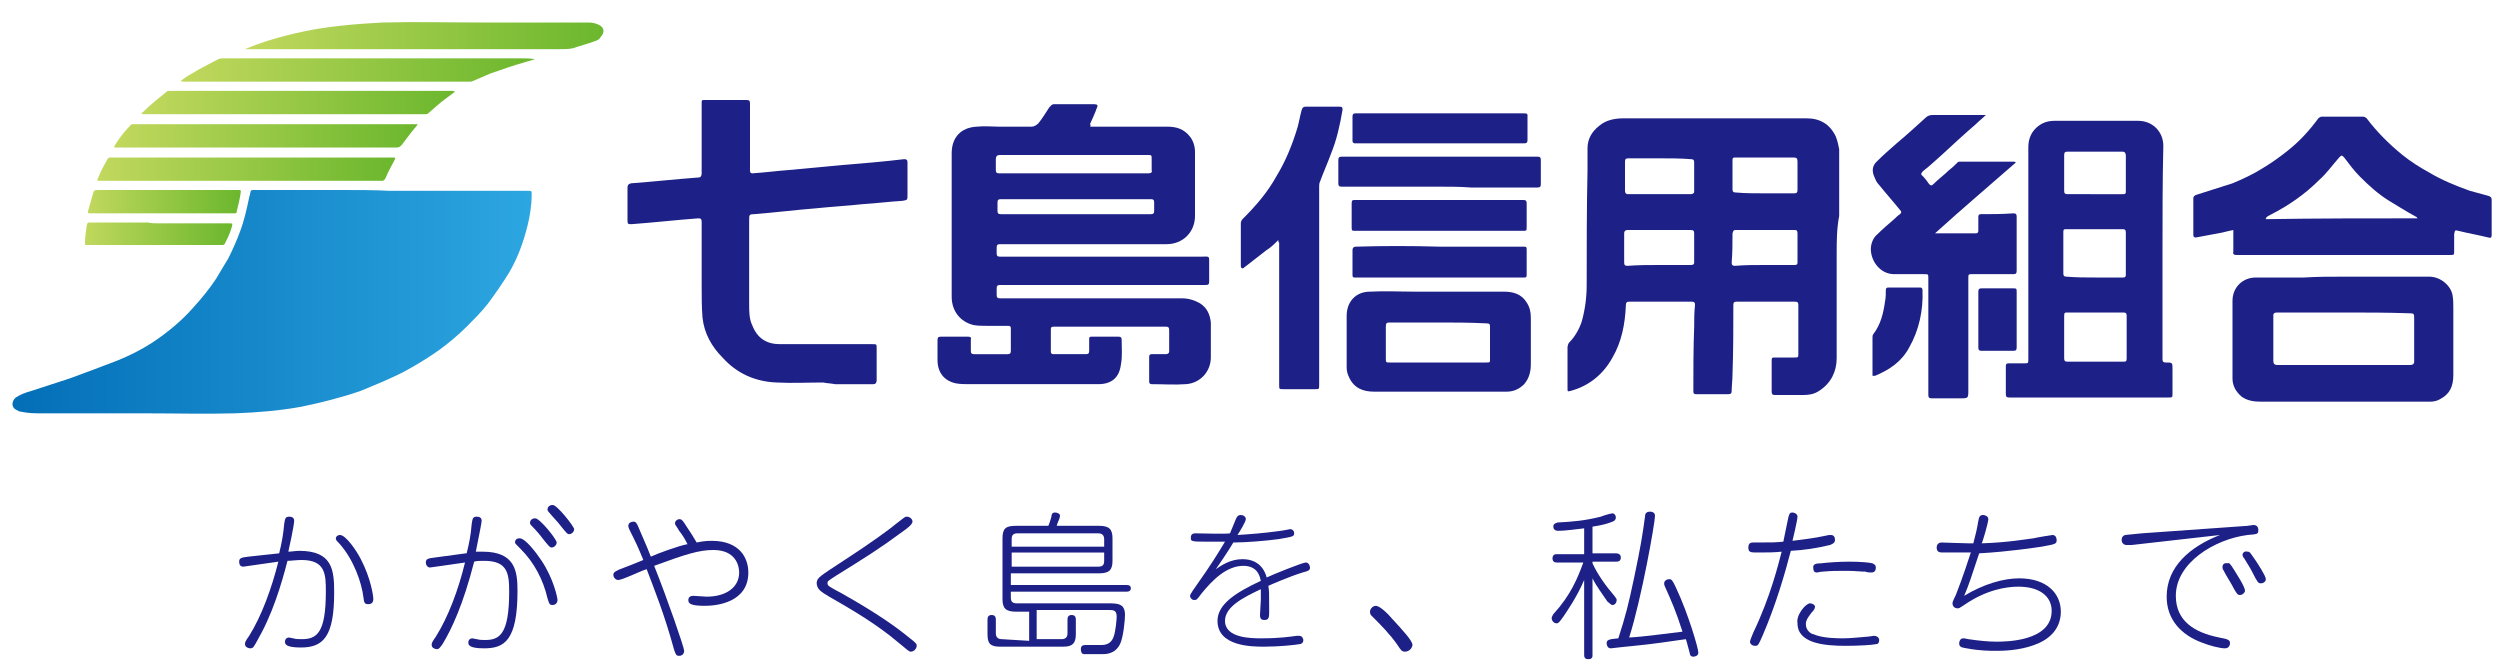 <?xml version="1.0" encoding="utf-8"?>
<!-- Generator: Adobe Illustrator 24.2.1, SVG Export Plug-In . SVG Version: 6.00 Build 0)  -->
<svg version="1.1" id="レイヤー_1" xmlns="http://www.w3.org/2000/svg" xmlns:xlink="http://www.w3.org/1999/xlink" x="0px"
	 y="0px" viewBox="0 0 300 80" style="enable-background:new 0 0 300 80;" xml:space="preserve">
<style type="text/css">
	.st0{fill:url(#SVGID_1_);}
	.st1{fill:url(#SVGID_2_);}
	.st2{fill:url(#SVGID_3_);}
	.st3{fill:url(#SVGID_4_);}
	.st4{fill:url(#SVGID_5_);}
	.st5{fill:url(#SVGID_6_);}
	.st6{fill:url(#SVGID_7_);}
	.st7{fill:url(#SVGID_8_);}
	.st8{fill:#1D2087;}
</style>
<g>
	
		<linearGradient id="SVGID_1_" gradientUnits="userSpaceOnUse" x1="-624.393" y1="273.004" x2="-624.393" y2="210.502" gradientTransform="matrix(0 1 1 0 -209.244 660.635)">
		<stop  offset="0" style="stop-color:#2CA6E0"/>
		<stop  offset="1" style="stop-color:#036EB7"/>
	</linearGradient>
	<path class="st0" d="M46.8,22.9c3.2,0,6.5,0,9.7,0c2.2,0,4.5,0,6.8,0c0.5,0,0.5,0,0.5,0.4c0,1.3-0.2,2.6-0.5,3.8
		c-0.5,2-1.2,3.9-2.2,5.6c-0.8,1.3-1.7,2.6-2.6,3.8c-0.8,1-1.6,1.8-2.5,2.7c-1,1-2.2,2-3.3,2.8c-1.4,1-2.9,1.9-4.4,2.7
		c-1.6,0.8-3.3,1.5-5,2.2c-2.3,0.8-4.7,1.4-7.1,1.9c-2.7,0.5-5.4,0.7-8,0.8c-3.6,0.1-7.2,0-10.8,0c-2.4,0-4.7,0-7.1,0
		c-1.7,0-3.5,0-5.2,0c-0.9,0-1.7,0-2.6-0.2c-0.2,0-0.3-0.1-0.5-0.2c-0.7-0.3-0.6-1.1-0.1-1.5c0.6-0.4,1.2-0.6,1.9-0.8
		c1.5-0.5,3.1-1,4.6-1.5c1.9-0.7,3.8-1.4,5.6-2.1c1.5-0.6,2.9-1.3,4.3-2.2c1.8-1.2,3.5-2.6,4.9-4.2c1-1.1,1.9-2.2,2.7-3.4
		c0.5-0.8,1-1.7,1.5-2.5c0.5-1,1-2.1,1.4-3.2c0.5-1.3,0.8-2.7,1.1-4.1c0-0.1,0.1-0.3,0.1-0.4c0.1-0.5,0.1-0.5,0.5-0.5
		c3.5,0,7.1,0,10.6,0C43,22.8,44.9,22.8,46.8,22.9C46.8,22.8,46.8,22.8,46.8,22.9z"/>
	<g>
		
			<linearGradient id="SVGID_2_" gradientUnits="userSpaceOnUse" x1="-656.382" y1="281.832" x2="-656.382" y2="238.604" gradientTransform="matrix(0 1 1 0 -209.244 660.635)">
			<stop  offset="0" style="stop-color:#6BB72D"/>
			<stop  offset="1" style="stop-color:#C1D85D"/>
		</linearGradient>
		<path class="st1" d="M29.4,5.9c0.9-0.4,1.8-0.7,2.7-1C35,4,37.9,3.4,40.8,3.1c1.7-0.2,3.4-0.3,5.1-0.4c3.9-0.1,7.9,0,11.8,0
			c3.3,0,6.6,0,9.8,0c1,0,2.1,0,3.1,0c0.5,0,0.9,0.1,1.3,0.3c0.6,0.3,0.7,0.9,0.2,1.4C72,4.7,71.6,4.9,71.2,5
			c-0.8,0.3-1.6,0.5-2.5,0.8c-0.5,0.1-1,0.1-1.5,0.1c-2.3,0-4.5,0-6.8,0c-3.4,0-6.8,0-10.2,0c-2.9,0-5.9,0-8.8,0c-1.4,0-2.8,0-4.1,0
			c-1.4,0-2.8,0-4.3,0C31.9,5.9,30.6,5.9,29.4,5.9z"/>
		<g>
			
				<linearGradient id="SVGID_3_" gradientUnits="userSpaceOnUse" x1="-652.211" y1="273.454" x2="-652.211" y2="230.884" gradientTransform="matrix(0 1 1 0 -209.244 660.635)">
				<stop  offset="0" style="stop-color:#6BB72D"/>
				<stop  offset="1" style="stop-color:#C1D85D"/>
			</linearGradient>
			<path class="st2" d="M64.2,7.1c-0.3,0.1-0.7,0.2-1,0.3c-1.4,0.4-2.9,0.9-4.3,1.4c-0.7,0.3-1.4,0.6-2.1,0.9
				c-0.2,0.1-0.3,0.1-0.5,0.1c-3,0-6,0-9.1,0c-3.1,0-6.1,0-9.2,0c-2.7,0-5.3,0-8,0c-2.7,0-5.4,0-8,0c-0.1,0-0.2,0-0.3-0.1
				c0.4-0.3,0.8-0.6,1.2-0.8c1.1-0.7,2.2-1.2,3.3-1.8C26.4,7,26.7,7,26.9,7c4.2,0,8.3,0,12.5,0c7.7,0,15.4,0,23.1,0
				C63.1,7,63.6,7,64.2,7.1C64.2,7,64.2,7,64.2,7.1z"/>
			
				<linearGradient id="SVGID_4_" gradientUnits="userSpaceOnUse" x1="-644.336" y1="259.473" x2="-644.336" y2="223.108" gradientTransform="matrix(0 1 1 0 -209.244 660.635)">
				<stop  offset="0" style="stop-color:#6BB72D"/>
				<stop  offset="1" style="stop-color:#C1D85D"/>
			</linearGradient>
			<path class="st3" d="M33.1,14.9c4.2,0,8.4,0,12.6,0c1.4,0,2.8,0,4.2,0c0.1,0,0.2,0,0.2,0c0,0.1-0.1,0.2-0.1,0.2
				c-0.6,0.7-1.2,1.5-1.8,2.3c-0.2,0.2-0.3,0.3-0.6,0.3c-2.1,0-4.2,0-6.4,0c-3,0-6.1,0-9.2,0c-2.7,0-5.4,0-8.1,0c-1.5,0-3.1,0-4.6,0
				c-1.8,0-3.6,0-5.4,0c-0.1,0-0.2,0-0.2-0.1c0-0.1,0.1-0.1,0.1-0.2c0.5-0.8,1.1-1.6,1.8-2.3c0.1-0.2,0.3-0.2,0.5-0.2
				c2.4,0,4.8,0,7.2,0c2.2,0,4.3,0,6.5,0C31,14.9,32.1,14.9,33.1,14.9L33.1,14.9z"/>
			
				<linearGradient id="SVGID_5_" gradientUnits="userSpaceOnUse" x1="-648.281" y1="263.874" x2="-648.281" y2="226.29" gradientTransform="matrix(0 1 1 0 -209.244 660.635)">
				<stop  offset="0" style="stop-color:#6BB72D"/>
				<stop  offset="1" style="stop-color:#C1D85D"/>
			</linearGradient>
			<path class="st4" d="M54.6,11c-0.4,0.3-0.8,0.6-1.2,0.9c-0.7,0.5-1.3,1.1-1.9,1.6c-0.1,0.1-0.2,0.2-0.4,0.2c-2.2,0-4.4,0-6.6,0
				c-2.2,0-4.5,0-6.7,0c-2.8,0-5.5,0-8.2,0c-2.5,0-5,0-7.5,0c-1.6,0-3.3,0-4.9,0c-0.1,0-0.2,0-0.2-0.1c0-0.1,0-0.1,0.1-0.1
				C18,12.6,19,11.8,20,11c0.1-0.1,0.3-0.1,0.5-0.1c1.1,0,2.1,0,3.2,0c3.7,0,7.5,0,11.2,0c4.5,0,8.9,0,13.4,0c2,0,3.9,0,5.9,0
				C54.2,10.9,54.4,10.9,54.6,11z"/>
			
				<linearGradient id="SVGID_6_" gradientUnits="userSpaceOnUse" x1="-640.39" y1="256.615" x2="-640.39" y2="221.014" gradientTransform="matrix(0 1 1 0 -209.244 660.635)">
				<stop  offset="0" style="stop-color:#6BB72D"/>
				<stop  offset="1" style="stop-color:#C1D85D"/>
			</linearGradient>
			<path class="st5" d="M28.9,21.7c-2.2,0-4.5,0-6.8,0c-1.7,0-3.4,0-5,0c-1.6,0-3.3,0-5,0c-0.5,0-0.5,0-0.3-0.4
				c0.3-0.8,0.7-1.5,1.1-2.2c0.1-0.2,0.2-0.2,0.4-0.2c2.7,0,5.5,0,8.2,0c1.8,0,3.6,0,5.4,0c3.3,0,6.6,0,10,0c2.1,0,4.3,0,6.4,0
				c1.2,0,2.5,0,3.7,0c0.5,0,0.5,0,0.3,0.4c-0.4,0.7-0.8,1.5-1.1,2.2c-0.1,0.1-0.2,0.2-0.3,0.2c-1.9,0-3.9,0-5.8,0
				c-2.4,0-4.9,0-7.3,0C31.5,21.7,30.2,21.7,28.9,21.7C28.9,21.7,28.9,21.7,28.9,21.7z"/>
			
				<linearGradient id="SVGID_7_" gradientUnits="userSpaceOnUse" x1="-636.425" y1="238.028" x2="-636.425" y2="219.766" gradientTransform="matrix(0 1 1 0 -209.244 660.635)">
				<stop  offset="0" style="stop-color:#6BB72D"/>
				<stop  offset="1" style="stop-color:#C1D85D"/>
			</linearGradient>
			<path class="st6" d="M19.4,25.6c-2.8,0-5.6,0-8.5,0c-0.4,0-0.4,0-0.3-0.4c0.2-0.7,0.4-1.4,0.6-2.1c0.1-0.3,0.3-0.3,0.5-0.3
				c1.5,0,3.1,0,4.6,0c3.5,0,7.1,0,10.6,0c0.6,0,1.2,0,1.8,0c0.2,0,0.2,0.1,0.2,0.2c-0.1,0.8-0.3,1.6-0.5,2.4c0,0.2-0.1,0.2-0.3,0.2
				c-1.6,0-3.3,0-4.9,0C21.8,25.6,20.6,25.6,19.4,25.6C19.4,25.6,19.4,25.6,19.4,25.6z"/>
			
				<linearGradient id="SVGID_8_" gradientUnits="userSpaceOnUse" x1="-632.54" y1="237.071" x2="-632.54" y2="219.314" gradientTransform="matrix(0 1 1 0 -209.244 660.635)">
				<stop  offset="0" style="stop-color:#6BB72D"/>
				<stop  offset="1" style="stop-color:#C1D85D"/>
			</linearGradient>
			<path class="st7" d="M19.1,26.8c2.8,0,5.5,0,8.3,0c0.6,0,0.5,0,0.4,0.5c-0.2,0.7-0.5,1.3-0.8,1.9c-0.1,0.2-0.2,0.2-0.4,0.2
				c-3.1,0-6.3,0-9.4,0c-1.6,0-3.3,0-4.9,0c-0.6,0-1.3,0-1.9,0c-0.2,0-0.2,0-0.2-0.2c0-0.7,0.1-1.4,0.2-2.1c0.1-0.4,0.1-0.4,0.4-0.4
				c2.3,0,4.7,0,7,0C18.1,26.8,18.6,26.8,19.1,26.8L19.1,26.8z"/>
		</g>
	</g>
</g>
<g>
	<g>
		<path class="st8" d="M130.8,15.2c0.2,0,0.4,0,0.6,0c2.9,0,5.8,0,8.7,0c1.1,0,2,0.3,2.7,1.2c0.4,0.5,0.6,1.2,0.6,1.8
			c0,2.6,0,5.1,0,7.7c0,2-1.5,3.4-3.4,3.4c-3.9,0-7.8,0-11.7,0c-2.8,0-5.5,0-8.3,0c-0.3,0-0.4,0.1-0.4,0.4c0,0.2,0,0.5,0,0.7
			c0,0.3,0.1,0.4,0.4,0.4c1.7,0,3.3,0,5,0c4.2,0,8.4,0,12.6,0c2.2,0,4.4,0,6.5,0c1.1,0,1-0.2,1,1c0,0.7,0,1.3,0,2
			c0,0.3-0.1,0.4-0.4,0.4c-1.9,0-3.7,0-5.5,0c-2.3,0-4.5,0-6.8,0c-2.6,0-5.2,0-7.9,0c-1.5,0-3,0-4.5,0c-0.3,0-0.4,0.1-0.4,0.4
			c0,0.3,0,0.5,0,0.8c0,0.3,0.1,0.4,0.4,0.4c1,0,2.1,0,3.1,0c4.1,0,8.1,0,12.2,0c2.2,0,4.4,0,6.5,0c0.8,0,1.5,0.2,2.2,0.6
			c0.8,0.5,1.2,1.3,1.3,2.3c0,1.4,0,2.8,0,4.2c0,1.7-1.3,3.1-3,3.2c-1.4,0.1-2.7,0-4.1,0c-0.2,0-0.3-0.1-0.3-0.3c0-1,0-2,0-3
			c0-0.2,0.1-0.3,0.3-0.3c0.6,0,1.2,0,1.7,0c0.2,0,0.4-0.1,0.4-0.3c0-0.9,0-1.7,0-2.6c0-0.3-0.1-0.4-0.4-0.4c-3.6,0-7.3,0-10.9,0
			c-0.8,0-1.7,0-2.5,0c-0.2,0-0.4,0-0.4,0.3c0,0.9,0,1.8,0,2.7c0,0.2,0.1,0.3,0.3,0.3c1.3,0,2.6,0,3.9,0c0.3,0,0.4-0.1,0.4-0.4
			c0-0.5,0-0.9,0-1.4c0-0.2,0-0.3,0.3-0.3c1.1,0,2.2,0,3.2,0c0.3,0,0.4,0.1,0.4,0.4c0,1,0.1,2-0.1,3c-0.2,1.5-1.1,2.3-2.7,2.3
			c-2.8,0-5.7,0-8.5,0c-2.3,0-4.7,0-7,0c-0.5,0-1.1,0-1.6-0.1c-1.4-0.3-2.2-1.3-2.2-2.8c0-0.8,0-1.6,0-2.4c0-0.3,0.1-0.4,0.4-0.4
			c1.1,0,2.2,0,3.3,0c0.2,0,0.4,0.1,0.3,0.3c0,0.5,0,0.9,0,1.4c0,0.3,0.1,0.4,0.4,0.4c1.3,0,2.7,0,4,0c0.3,0,0.4-0.1,0.4-0.4
			c0-0.9,0-1.8,0-2.7c0-0.3-0.2-0.3-0.4-0.3c-0.8,0-1.7,0-2.5,0c-0.5,0-1.1,0-1.6-0.1c-1.6-0.4-2.6-1.7-2.6-3.4c0-2.4,0-4.9,0-7.3
			c0-3.3,0-6.6,0-9.9c0-1.9,1.1-3.1,3-3.2c0.9-0.1,1.9,0,2.8,0c1.2,0,2.5,0,3.8,0c0.3,0,0.6-0.2,0.8-0.4c0.5-0.6,0.9-1.3,1.3-1.9
			c0.2-0.2,0.3-0.4,0.6-0.4c1.6,0,3.1,0,4.7,0c0.5,0,0.6,0.1,0.4,0.5c-0.2,0.6-0.5,1.2-0.8,1.9C130.9,15,130.9,15.1,130.8,15.2z
			 M129,18.6C129,18.6,129,18.6,129,18.6c-0.7,0-1.3,0-2,0c-2.3,0-4.7,0-7,0c-0.3,0-0.5,0.1-0.5,0.5c0,0.4,0,0.9,0,1.3
			c0,0.3,0.1,0.4,0.4,0.4c0.8,0,1.7,0,2.5,0c4.5,0,9,0,13.5,0c0.6,0,1.3,0,1.9,0c0.3,0,0.5-0.1,0.4-0.4c0-0.4,0-0.9,0-1.3
			c0-0.5,0-0.5-0.5-0.5C135,18.6,132,18.6,129,18.6z M129,25.7C129,25.7,129,25.8,129,25.7c1.2,0,2.3,0,3.5,0c1.9,0,3.7,0,5.6,0
			c0.3,0,0.4-0.1,0.4-0.4c0-0.3,0-0.7,0-1c0-0.3-0.1-0.4-0.4-0.4c-0.6,0-1.3,0-1.9,0c-3.3,0-6.6,0-9.9,0c-2.1,0-4.1,0-6.2,0
			c-0.3,0-0.4,0.1-0.4,0.4c0,0.4,0,0.7,0,1c0,0.3,0.1,0.4,0.4,0.4C123,25.7,126,25.7,129,25.7z"/>
		<path class="st8" d="M220.4,30.5c0,4.2,0,8.4,0,12.5c0,1.6-0.7,3-2.1,3.9c-0.6,0.4-1.2,0.5-1.9,0.5c-1.1,0-2.3,0-3.4,0
			c-0.3,0-0.4-0.1-0.4-0.4c0-1.3,0-2.5,0-3.8c0-0.3,0.1-0.3,0.4-0.3c0.8,0,1.6,0,2.3,0c0.5,0,0.5,0,0.5-0.5c0-1.9,0-3.8,0-5.8
			c0-0.3-0.1-0.4-0.4-0.4c-2.4,0-4.7,0-7,0c-0.3,0-0.4,0.1-0.4,0.4c0,2.8,0,5.5-0.1,8.3c0,0.7-0.1,1.4-0.1,2c0,0.3-0.1,0.4-0.4,0.4
			c-1.3,0-2.6,0-3.9,0c-0.2,0-0.3-0.1-0.3-0.3c0-2.6,0-5.2,0.1-7.8c0-0.9,0-1.7,0.1-2.6c0-0.3-0.1-0.4-0.4-0.4c-2.5,0-5,0-7.5,0
			c-0.3,0-0.4,0.1-0.4,0.5c-0.1,2.2-0.5,4.3-1.6,6.2c-1.1,2-2.8,3.4-5,4c-0.4,0.1-0.4,0.1-0.4-0.3c0-1.6,0-3.2,0-4.9
			c0-0.2,0.1-0.5,0.2-0.6c0.7-0.7,1.2-1.6,1.5-2.5c0.4-1.4,0.6-2.9,0.6-4.4c0-4.6,0-9.2,0.1-13.8c0-0.9,0-1.7,0-2.6
			c0-1.1,0.5-2,1.4-2.7c0.8-0.7,1.9-0.9,2.9-0.9c4,0,8.1,0,12.1,0c3.3,0,6.6,0,9.9,0c1.6,0,2.8,0.7,3.5,2.2c0.2,0.5,0.3,1,0.4,1.5
			c0,2.7,0,5.4,0,8C220.4,27.5,220.4,29,220.4,30.5C220.4,30.5,220.4,30.5,220.4,30.5z M199.2,19L199.2,19c-1.3,0-2.6,0-3.8,0
			c-0.3,0-0.4,0.1-0.4,0.4c0,1.2,0,2.4,0,3.5c0,0.2,0.1,0.4,0.3,0.4c2.5,0,5.1,0,7.6,0c0.2,0,0.4-0.1,0.4-0.3c0-1.2,0-2.3,0-3.5
			c0-0.3-0.1-0.4-0.4-0.4C201.7,19,200.4,19,199.2,19z M199.1,31.8L199.1,31.8c1.3,0,2.5,0,3.8,0c0.3,0,0.4-0.1,0.4-0.3
			c0-1.2,0-2.4,0-3.5c0-0.3-0.1-0.4-0.4-0.4c-2.5,0-5.1,0-7.6,0c-0.2,0-0.4,0.1-0.4,0.4c0,1.2,0,2.4,0,3.5c0,0.3,0.1,0.4,0.4,0.4
			C196.6,31.8,197.9,31.8,199.1,31.8z M211.7,31.8L211.7,31.8c1.2,0,2.4,0,3.6,0c0.2,0,0.4,0,0.4-0.3c0-1.2,0-2.4,0-3.5
			c0-0.3-0.1-0.4-0.3-0.4c-2.4,0-4.8,0-7.1,0c-0.3,0-0.3,0.1-0.4,0.4c0,1.2,0,2.3-0.1,3.5c0,0.3,0.1,0.4,0.4,0.4
			C209.4,31.8,210.5,31.8,211.7,31.8z M211.7,23.2C211.7,23.2,211.7,23.2,211.7,23.2c1.2,0,2.4,0,3.6,0c0.3,0,0.4-0.1,0.4-0.4
			c0-1.1,0-2.2,0-3.4c0-0.4-0.1-0.5-0.5-0.5c-2.3,0-4.5,0-6.8,0c-0.5,0-0.5,0-0.5,0.5c0,1.1,0,2.2,0,3.3c0,0.3,0.1,0.4,0.4,0.4
			C209.4,23.2,210.6,23.2,211.7,23.2z"/>
		<path class="st8" d="M259.5,30.1c0,3.8,0,7.7,0,11.5c0,0.5,0,1,0,1.5c0,0.3,0.1,0.4,0.4,0.4c0.8,0,0.8,0,0.8,0.8c0,1,0,2,0,2.9
			c0,0.5,0,0.5-0.5,0.5c-1.4,0-2.9,0-4.3,0c-3,0-5.9,0-8.9,0c-1.9,0-3.9,0-5.9,0c-0.3,0-0.4-0.1-0.4-0.4c0-1.1,0-2.3,0-3.4
			c0-0.2,0.1-0.3,0.3-0.3c0.6,0,1.2,0,1.9,0c0.5,0,0.5,0,0.5-0.5c0-2,0-3.9,0-5.9c0-3.3,0-6.7,0-10c0-3.2,0-6.3,0-9.5
			c0-0.8,0.2-1.5,0.7-2.1c0.6-0.7,1.4-1.1,2.4-1.1c2.1,0,4.3,0,6.4,0c1.2,0,2.5,0,3.7,0c1.7,0,3,1.3,3,3
			C259.5,21.6,259.5,25.8,259.5,30.1C259.4,30.1,259.5,30.1,259.5,30.1z M251.4,43.4L251.4,43.4c1.1,0,2.2,0,3.3,0
			c0.4,0,0.5,0,0.5-0.4c0-1.7,0-3.4,0-5.1c0-0.3-0.1-0.4-0.4-0.4c-0.7,0-1.4,0-2.2,0c-1.5,0-3,0-4.5,0c-0.3,0-0.4,0-0.4,0.4
			c0,1.7,0,3.4,0,5.1c0,0.3,0.1,0.4,0.4,0.4C249.1,43.4,250.2,43.4,251.4,43.4z M251.4,33.3L251.4,33.3c1.1,0,2.2,0,3.4,0
			c0.2,0,0.3-0.1,0.3-0.3c0-1.7,0-3.4,0-5.1c0-0.3-0.1-0.4-0.4-0.4c-2.2,0-4.4,0-6.6,0c-0.5,0-0.5,0-0.5,0.5c0,1.6,0,3.2,0,4.8
			c0,0.3,0.1,0.4,0.4,0.4C249.2,33.3,250.3,33.3,251.4,33.3z M251.4,23.3L251.4,23.3c1.1,0,2.2,0,3.2,0c0.5,0,0.5,0,0.5-0.5
			c0-1.4,0-2.7,0-4.1c0-0.3-0.1-0.5-0.4-0.5c-2.2,0-4.4,0-6.6,0c-0.3,0-0.4,0.1-0.4,0.4c0,1.4,0,2.9,0,4.3c0,0.3,0.1,0.4,0.4,0.4
			C249.1,23.3,250.2,23.3,251.4,23.3z"/>
		<path class="st8" d="M98.8,45.9c-1.9,0-3.7,0.1-5.6,0c-2.6-0.1-4.8-1.1-6.5-3c-1.3-1.3-2.2-2.9-2.4-4.8c-0.1-1.3-0.1-2.5-0.1-3.8
			c0-2.6,0-5.1,0-7.7c0-0.3-0.1-0.4-0.4-0.4c-2.7,0.2-5.3,0.5-8,0.7c-0.4,0-0.5,0-0.5-0.4c0-1.3,0-2.7,0-4c0-0.3,0.1-0.4,0.4-0.5
			c2.7-0.2,5.4-0.5,8.1-0.7c0.3,0,0.4-0.2,0.4-0.5c0-2.8,0-5.6,0-8.4c0-0.4,0-0.4,0.4-0.4c1.7,0,3.3,0,5,0c0.3,0,0.4,0.1,0.4,0.4
			c0,2.3,0,4.7,0,7c0,0.4,0,0.7,0,1.1c0,0.2,0.1,0.3,0.3,0.3c1.5-0.1,3-0.3,4.4-0.4c2.1-0.2,4.3-0.4,6.4-0.6
			c2.5-0.2,4.9-0.4,7.4-0.7c0.3,0,0.4,0.1,0.4,0.4c0,1.3,0,2.6,0,3.9c0,0.6,0,0.6-0.6,0.7c-1.6,0.1-3.2,0.3-4.8,0.4
			c-1.8,0.2-3.7,0.3-5.6,0.5c-2.5,0.2-4.9,0.5-7.4,0.7c-0.6,0-0.6,0.1-0.6,0.7c0,3.4,0,6.7,0,10.1c0,0.9,0,1.8,0.4,2.6
			c0.6,1.5,1.7,2.2,3.3,2.2c3.7,0,7.4,0,11.1,0c0.5,0,0.5,0,0.5,0.5c0,1.3,0,2.6,0,3.8c0,0.3-0.1,0.5-0.4,0.5c-1.5,0-3.1,0-4.6,0
			C99.7,46,99.2,46,98.8,45.9C98.8,45.9,98.8,45.9,98.8,45.9z"/>
		<path class="st8" d="M268,27.6c-0.5,0.1-0.9,0.2-1.3,0.3c-1.1,0.2-2.1,0.4-3.2,0.6c-0.2,0-0.3-0.1-0.3-0.3c0-1.5,0-2.9,0-4.4
			c0-0.2,0.1-0.3,0.3-0.4c1.5-0.5,2.9-0.9,4.4-1.4c1.2-0.5,2.5-1.1,3.6-1.8c1-0.6,2-1.3,3-2.1c1.4-1.1,2.6-2.4,3.7-3.9
			c0.1-0.1,0.3-0.2,0.4-0.2c1.7,0,3.4,0,5,0c0.1,0,0.3,0.1,0.4,0.2c1.2,1.6,2.7,3.1,4.3,4.4c1,0.8,2.1,1.5,3.2,2.1
			c1.5,0.9,3.2,1.6,4.9,2.2c0.7,0.2,1.5,0.4,2.2,0.6c0.3,0.1,0.4,0.2,0.4,0.5c0,1.4,0,2.8,0,4.2c0,0.3-0.1,0.4-0.4,0.3
			c-1.2-0.3-2.4-0.5-3.6-0.8c-0.4-0.1-0.4-0.1-0.5,0.4c0,0.7,0,1.4,0,2c0,0.5,0,0.5-0.5,0.5c-2.3,0-4.6,0-6.9,0c-4.7,0-9.4,0-14.1,0
			c-1.5,0-3.1,0-4.6,0c-0.3,0-0.5-0.1-0.4-0.4c0-0.7,0-1.3,0-2C268,28.1,268,27.9,268,27.6z M290.1,26.2
			C290.2,26.2,290.2,26.1,290.1,26.2c-0.1-0.1-0.1-0.2-0.2-0.2c-1.1-0.6-2.2-1.3-3.2-1.9c-1.3-0.8-2.4-1.8-3.5-2.9
			c-0.7-0.7-1.3-1.5-1.9-2.3c-0.3-0.3-0.3-0.3-0.6,0c-0.8,0.9-1.5,1.9-2.4,2.7c-1.7,1.7-3.7,3.1-5.9,4.2c-0.2,0.1-0.4,0.2-0.5,0.4
			c0,0,0,0.1,0,0.1C278,26.2,284.1,26.2,290.1,26.2z"/>
		<path class="st8" d="M232.5,28c0.1,0,0.2,0,0.3,0c1.4,0,2.9,0,4.3,0c0.2,0,0.3-0.1,0.3-0.3c0-0.6,0-1.2,0-1.7
			c0-0.2,0.1-0.3,0.3-0.3c1.3,0,2.6,0,3.9-0.1c0.3,0,0.4,0.1,0.4,0.4c0,2.1,0,4.3,0,6.5c0,0.3-0.1,0.4-0.4,0.4c-1.6,0-3.2,0-4.9,0
			c-0.5,0-0.5,0-0.5,0.5c0,1.9,0,3.8,0,5.7c0,2.6,0,5.1,0,7.7c0,1,0,1-1,1c-1.1,0-2.2,0-3.4,0c-0.3,0-0.4-0.1-0.4-0.4
			c0-1.2,0-2.5,0-3.7c0-2,0-3.9,0-5.9c0-1.5,0-2.9,0-4.4c0-0.5,0-0.5-0.5-0.5c-1.2,0-2.4,0-3.6,0c-1.7,0-2.8-1.6-2.8-3
			c0-0.7,0.3-1.4,0.8-1.8c0.6-0.6,1.3-1.2,2-1.8c0.2-0.2,0.4-0.4,0.7-0.6c0.2-0.2,0.2-0.3,0-0.5c-0.8-1-1.7-2-2.5-3
			c-0.2-0.2-0.4-0.5-0.5-0.8c-0.4-0.8-0.4-1.5,0.3-2.1c0.7-0.7,1.5-1.4,2.3-2.1c1.2-1,2.4-2.1,3.5-3.1c0.2-0.2,0.5-0.3,0.8-0.3
			c1.4,0,2.8,0,4.2,0c0.6,0,1.2,0,1.8,0c0.1,0,0.2,0,0.4,0c-0.4,0.4-0.8,0.7-1.2,1.1c-1.4,1.2-2.8,2.5-4.1,3.7
			c-0.7,0.6-1.4,1.3-2.2,1.9c-0.2,0.2-0.4,0.4-0.1,0.6c0.3,0.3,0.6,0.7,0.8,1c0.2,0.2,0.3,0.2,0.5,0c0.6-0.6,1.3-1.1,1.9-1.7
			c0.4-0.3,0.7-0.6,1-0.9c0.1-0.1,0.2-0.1,0.3-0.1c0.8,0,1.5,0,2.3,0c1.4,0,2.7,0,4.1,0c0.1,0,0.2,0,0.3,0.1
			c-3.2,2.8-6.5,5.6-9.7,8.5C232.4,28,232.5,28,232.5,28z"/>
		<path class="st8" d="M281.2,33.2c3.4,0,6.9,0,10.3,0c1.4,0,2.6,1.1,2.8,2.2c0.1,0.5,0.1,1.1,0.1,1.6c0,2.7,0,5.3,0,8
			c0,1.3-0.4,2.3-1.6,2.9c-0.3,0.2-0.8,0.3-1.1,0.3c-1.3,0-2.5,0-3.8,0c-2.9,0-5.8,0-8.8,0c-2.6,0-5.2,0-7.8,0
			c-0.8,0-1.6-0.1-2.3-0.6c-0.7-0.6-1.1-1.3-1.1-2.2c0-3.1,0-6.2,0-9.3c0-1.6,1.2-2.8,2.8-2.8c1.9,0,3.9,0,5.8,0
			C278.1,33.2,279.6,33.2,281.2,33.2C281.2,33.2,281.2,33.2,281.2,33.2z M281.2,37.5C281.2,37.5,281.2,37.5,281.2,37.5
			c-1.4,0-2.8,0-4.1,0c-1.3,0-2.6,0-3.9,0c-0.2,0-0.4,0.1-0.4,0.3c0,1.8,0,3.7,0,5.5c0,0.3,0.1,0.5,0.5,0.5c1.5,0,2.9,0,4.4,0
			c3.8,0,7.7,0,11.5,0c0.3,0,0.5-0.1,0.5-0.4c0-1.8,0-3.6,0-5.4c0-0.3-0.1-0.4-0.4-0.4C286.5,37.5,283.9,37.5,281.2,37.5z"/>
		<path class="st8" d="M172.6,35c2.6,0,5.2,0,7.9,0c1.1,0,2.1,0.3,2.7,1.3c0.4,0.6,0.5,1.2,0.5,1.9c0,1.8,0,3.7,0,5.5
			c0,0.9-0.2,1.7-0.8,2.4c-0.6,0.6-1.3,0.9-2.1,0.9c-5.3,0-10.6,0-15.9,0c-1.3,0-2.4-0.4-3-1.7c-0.2-0.4-0.3-0.8-0.3-1.2
			c0-2.1,0-4.1,0-6.2c0-1.7,1.1-2.9,2.8-2.9c1.8-0.1,3.6,0,5.4,0C170.7,35,171.7,35,172.6,35C172.6,35,172.6,35,172.6,35z
			 M172.5,38.7L172.5,38.7c-1.9,0-3.9,0-5.8,0c-0.3,0-0.4,0.1-0.4,0.5c0,1.3,0,2.5,0,3.8c0,0.5,0,0.5,0.5,0.5c1.6,0,3.3,0,4.9,0
			c2.2,0,4.4,0,6.6,0c0.5,0,0.5,0,0.5-0.4c0-1.3,0-2.5,0-3.8c0-0.4,0-0.5-0.5-0.5C176.3,38.7,174.4,38.7,172.5,38.7z"/>
		<path class="st8" d="M153.4,28.8c-0.5,0.5-0.9,0.9-1.4,1.2c-0.9,0.7-1.8,1.4-2.7,2.1c-0.2,0.2-0.4,0.1-0.4-0.2c0-0.6,0-1.3,0-1.9
			c0-1.1,0-2.2,0-3.2c0-0.2,0.1-0.4,0.2-0.5c1.6-1.6,3-3.2,4.1-5.2c1.1-1.8,1.9-3.8,2.5-5.8c0.2-0.7,0.3-1.4,0.5-2.1
			c0.1-0.3,0.2-0.4,0.5-0.4c1.3,0,2.6,0,4,0c0.4,0,0.4,0.1,0.4,0.4c-0.3,1.8-0.7,3.6-1.4,5.3c-0.4,1.1-0.9,2.2-1.3,3.3
			c-0.1,0.2-0.1,0.4-0.1,0.6c0,5.4,0,10.9,0,16.3c0,2.5,0,5,0,7.5c0,0.5,0,0.5-0.5,0.5c-1.2,0-2.5,0-3.8,0c-0.5,0-0.5,0-0.5-0.5
			c0-5,0-10.1,0-15.1c0-0.6,0-1.3,0-2C153.4,29.1,153.4,29,153.4,28.8z"/>
		<path class="st8" d="M172.7,22.4c-2.5,0-4.9,0-7.4,0c-1.4,0-2.9,0-4.3,0c-0.3,0-0.4-0.1-0.4-0.4c0-0.9,0-1.9,0-2.8
			c0-0.3,0.1-0.4,0.4-0.4c3.8,0,7.5,0,11.3,0c4.1,0,8.1,0,12.2,0c0.3,0,0.4,0.1,0.4,0.4c0,1,0,1.9,0,2.9c0,0.3-0.1,0.4-0.4,0.4
			c-2.7,0-5.3,0-8,0C175.2,22.4,174,22.4,172.7,22.4z"/>
		<path class="st8" d="M172.7,24c3.4,0,6.8,0,10.1,0c0.3,0,0.4,0.1,0.4,0.4c0,0.9,0,1.9,0,2.8c0,0.5,0,0.5-0.5,0.5
			c-3.3,0-6.6,0-9.9,0c-3.4,0-6.7,0-10.1,0c-0.5,0-0.5,0-0.5-0.5c0-0.9,0-1.8,0-2.8c0-0.4,0.1-0.4,0.5-0.4c2.6,0,5.1,0,7.7,0
			C171.2,24,171.9,24,172.7,24C172.7,24,172.7,24,172.7,24z"/>
		<path class="st8" d="M172.8,29.6c2.7,0,5.4,0,8.1,0c0.7,0,1.4,0,2,0c0.3,0,0.3,0.1,0.3,0.4c0,1,0,2,0,3c0,0.3-0.1,0.3-0.3,0.3
			c-1.2,0-2.5,0-3.8,0c-4.8,0-9.6,0-14.3,0c-0.7,0-1.5,0-2.2,0c-0.2,0-0.3,0-0.3-0.3c0-1,0-2,0-3c0-0.2,0.1-0.4,0.4-0.4
			C166,29.5,169.4,29.5,172.8,29.6C172.8,29.5,172.8,29.6,172.8,29.6z"/>
		<path class="st8" d="M172.8,13.6c3.3,0,6.5,0,9.8,0c0.8,0,0.7,0,0.7,0.6c0,0.9,0,1.7,0,2.6c0,0.3-0.1,0.4-0.4,0.4
			c-1.5,0-3.1,0-4.6,0c-2.4,0-4.7,0-7.1,0c-2.6,0-5.2,0-7.8,0c-0.3,0-0.5,0-0.8,0c-0.2,0-0.3-0.1-0.3-0.3c0-1,0-1.9,0-2.9
			c0-0.3,0.1-0.4,0.4-0.4c2.5,0,5,0,7.5,0C171,13.6,171.9,13.6,172.8,13.6C172.8,13.6,172.8,13.6,172.8,13.6z"/>
		<path class="st8" d="M224.7,45.1c0-0.2,0-0.3,0-0.4c0-1.4,0-2.8,0-4.2c0-0.1,0-0.3,0.1-0.4c0.9-1.2,1.2-2.5,1.4-3.9
			c0.1-0.5,0.1-0.9,0.1-1.4c0-0.2,0.1-0.3,0.3-0.3c1.2,0,2.5,0,3.8,0c0.2,0,0.3,0.1,0.3,0.3c0.1,2.4-0.4,4.8-1.6,6.9
			c-0.9,1.7-2.4,2.7-4.1,3.4C224.9,45.1,224.8,45.1,224.7,45.1z"/>
		<path class="st8" d="M242,38.4c0,1.1,0,2.2,0,3.3c0,0.3-0.1,0.4-0.4,0.4c-1.3,0-2.5,0-3.8,0c-0.3,0-0.4-0.1-0.4-0.4
			c0-1.6,0-3.2,0-4.9c0-0.6,0-1.2,0-1.8c0-0.3,0.1-0.4,0.4-0.4c1.2,0,2.5,0,3.7,0c0.5,0,0.5,0,0.5,0.5C242,36.2,242,37.3,242,38.4
			L242,38.4z"/>
	</g>
</g>
<path class="st8" d="M33.5,66.4c0.3-1.2,0.5-2.3,0.6-3.5c0.1-0.6,0.1-0.9,0.6-0.9c0.3,0,0.6,0.1,0.6,0.5c0,0.5-0.6,3.3-0.7,3.7
	c0.4,0,0.9-0.1,1.3-0.1c4,0,4.2,2.3,4.2,5c0,5.3-1.3,6.6-4,6.6c-1.8,0-1.9-0.4-1.9-0.7c0-0.3,0.2-0.5,0.5-0.5c0,0,0.4,0.1,0.5,0.1
	c0.3,0.1,0.6,0.1,1,0.1c1.8,0,2.9-0.7,2.9-5.7c0-2,0-3.8-2.9-3.8c-0.6,0-1.3,0.1-1.7,0.1c-0.3,1.1-1.3,5.2-3.1,8.6
	c-0.5,0.9-0.8,1.5-0.9,1.6c-0.1,0.2-0.2,0.3-0.5,0.3c-0.1,0-0.6-0.1-0.6-0.5c0-0.2,0-0.3,0.5-1c1.5-2.4,2.7-5.7,3.5-8.9
	c-0.7,0.1-4.2,0.6-4.2,0.6c-0.4,0-0.5-0.3-0.5-0.6c0-0.4,0.2-0.5,1.1-0.6L33.5,66.4z M43.3,67.1c1.2,2.3,1.5,4.4,1.5,4.8
	c0,0.6-0.5,0.6-0.6,0.6c-0.5,0-0.5-0.2-0.6-0.9c-0.2-1.6-1.1-4.4-2.9-6.4c-0.3-0.3-0.4-0.4-0.4-0.6c0-0.2,0.2-0.4,0.5-0.4
	C41.5,64.2,42.8,66.1,43.3,67.1z"/>
<path class="st8" d="M55.9,66.4c0.1,0,0.1,0,0.1,0c0.3-1.2,0.5-2.2,0.6-3.5c0.1-0.6,0.1-0.9,0.6-0.9c0.3,0,0.6,0.1,0.6,0.5
	c0,0.2-0.3,1.7-0.7,3.7c0.2,0,0.5,0,0.8,0c3.9,0,4.2,2.3,4.2,4.7c0,6-1.6,6.9-4,6.9c-1.8,0-1.9-0.4-1.9-0.7c0-0.3,0.2-0.5,0.5-0.5
	c0,0,0.4,0.1,0.5,0.1c0.4,0.1,0.7,0.1,1,0.1c1.7,0,2.9-0.6,2.9-5.8c0-2.2-0.2-3.7-3-3.7c-0.5,0-0.9,0-1.2,0.1
	c-1.3,5.1-2.7,8.1-3.8,9.9c-0.3,0.4-0.4,0.6-0.7,0.6c-0.1,0-0.6-0.1-0.6-0.5c0-0.2,0-0.3,0.5-1c1.5-2.4,2.7-5.6,3.5-8.9
	c-0.7,0.1-4.1,0.6-4.2,0.6c-0.3,0-0.5-0.3-0.5-0.6c0-0.4,0.2-0.5,1.1-0.6L55.9,66.4z M65,67.3c1.4,2.1,1.9,4.4,1.9,4.7
	s-0.2,0.6-0.6,0.6c-0.4,0-0.4-0.2-0.6-0.8c-0.5-2.2-1.6-4.3-3.2-5.9c-0.6-0.6-0.7-0.7-0.7-0.8c0-0.3,0.2-0.5,0.5-0.5
	C63,64.5,64.4,66.4,65,67.3z M66.8,65.1c0,0.3-0.3,0.6-0.6,0.6c-0.2,0-0.3-0.1-1.1-1.1c-0.2-0.3-0.8-1-1.3-1.5
	c-0.2-0.2-0.2-0.3-0.2-0.4c0-0.2,0.2-0.5,0.6-0.5C64.7,62.1,66.8,64.7,66.8,65.1z M68.9,63.5c0,0.3-0.3,0.6-0.6,0.6
	c-0.2,0-0.3-0.1-1.1-1.1c-0.2-0.3-0.9-1-1.3-1.5c-0.2-0.2-0.2-0.3-0.2-0.4c0-0.2,0.2-0.5,0.6-0.5C66.8,60.5,68.9,63.2,68.9,63.5z"/>
<path class="st8" d="M84.6,72.7c-1.8,0-2-0.3-2-0.7c0-0.2,0.1-0.5,0.6-0.5c0.2,0,1.4,0.1,1.6,0.1c2.3,0,3.9-1.1,3.9-2.9
	c0-0.8-0.4-2.7-3.1-2.7c-1.7,0-3.3,0.5-7.1,1.9c1.6,4,3.6,9.8,3.6,10.2c0,0.3-0.2,0.6-0.6,0.6c-0.4,0-0.4-0.2-0.6-0.7
	c-1.2-4.4-2.4-7.3-3.3-9.7c-0.4,0.1-1.9,0.8-2.2,0.9c-0.2,0.1-1,0.4-1.2,0.4c-0.4,0-0.6-0.4-0.6-0.6c0-0.3,0.2-0.4,0.4-0.5
	c0.3-0.2,0.8-0.3,3.2-1.3c-0.7-1.7-0.8-1.9-1.6-3.5c-0.1-0.2-0.2-0.4-0.2-0.6c0-0.4,0.4-0.5,0.6-0.5c0.3,0,0.4,0.1,0.8,1.1
	c0.2,0.5,0.8,1.8,1.3,3.1c0.6-0.3,3.3-1.3,4.4-1.5c-0.3-0.6-0.6-1.1-1-1.6C81.1,63,81,63,81,62.8c0-0.3,0.3-0.5,0.5-0.5
	c0.3,0,0.4,0.1,0.9,0.9c0.6,0.9,0.6,0.9,1.2,1.9c0.5-0.1,1-0.2,1.8-0.2c3.4,0,4.4,2.1,4.4,3.8C89.8,72.3,86,72.7,84.6,72.7z"/>
<path class="st8" d="M101.2,67.3c3.4-2.2,5.7-3.9,6.4-4.5c0.9-0.7,1-0.8,1.2-0.8c0.4,0,0.7,0.3,0.7,0.6c0,0.3-0.6,0.8-1.2,1.2
	c-2.7,2-4.3,3-8,5.3c-0.9,0.6-1,0.6-1,0.9c0,0.3,0.2,0.4,1.7,1.2c3.9,2.2,6.4,3.9,8.2,5.4c0.8,0.6,0.8,0.7,0.8,0.9
	c0,0.3-0.3,0.7-0.7,0.7c-0.2,0-0.3-0.1-1.5-1.1c-2.6-2.2-5.5-3.9-8.3-5.5c-1-0.6-1.5-0.9-1.5-1.7C98.1,69.3,98.3,69.2,101.2,67.3z"
	/>
<path class="st8" d="M123.5,76.9v-3.5h-1.6c-1.2,0-1.6-0.4-1.6-1.5v-7.3c0-1.2,0.4-1.5,1.6-1.5h3.9c0.1-0.2,0.4-1.1,0.4-1.3
	c0-0.1,0.1-0.3,0.4-0.3c0.2,0,0.6,0.1,0.6,0.4c0,0.3-0.3,0.8-0.4,1.2h5.1c1.2,0,1.6,0.4,1.6,1.5v2.7c0,1.1-0.4,1.5-1.6,1.5h-10.6
	v1.4h13.9c0.3,0,0.5,0.1,0.5,0.4c0,0.4-0.4,0.4-0.5,0.4h-13.9v0.7c0,0.5,0.2,0.7,0.7,0.7h10.9c1.2,0,2.1,0,2.1,1.4
	c0,0.6-0.2,2.7-0.6,3.5c-0.6,1.2-1.7,1.2-2.2,1.2c-0.2,0-2.1,0-2.1,0c-0.3,0-0.4-0.3-0.4-0.6c0-0.5,0.4-0.5,0.6-0.5
	c0.3,0,1.6,0,1.9,0c0.8,0,1.2-0.4,1.4-0.9c0.3-0.7,0.4-2.3,0.4-2.5c0-0.8-0.4-0.8-1-0.8h-8.6v3.5h3c0.5,0,0.7-0.3,0.7-0.7v-1.6
	c0-0.2,0-0.6,0.5-0.6c0.5,0,0.5,0.4,0.5,0.6v1.7c0,1.1-0.4,1.5-1.5,1.5h-7.6c-1.2,0-1.5-0.4-1.5-1.5v-1.7c0-0.2,0-0.6,0.5-0.6
	c0.5,0,0.5,0.4,0.5,0.6v1.6c0,0.4,0.2,0.7,0.7,0.7L123.5,76.9L123.5,76.9z M121.4,65.6h11.1v-0.9c0-0.4-0.2-0.7-0.7-0.7h-9.7
	c-0.5,0-0.7,0.2-0.7,0.7C121.4,64.6,121.4,65.6,121.4,65.6z M132.5,66.3h-11.1V68h10.4c0.5,0,0.7-0.2,0.7-0.7V66.3z"/>
<path class="st8" d="M148.3,62.3c0.1-0.2,0.2-0.5,0.6-0.5c0.3,0,0.6,0.2,0.6,0.5c0,0.3-0.8,1.6-1,1.9c1.5-0.1,3-0.2,5.2-0.5
	c0.1,0,1.1-0.2,1.1-0.2c0.3,0,0.5,0.2,0.5,0.5c0,0.4-0.2,0.4-1.9,0.7c-1.5,0.2-3.9,0.4-5.4,0.4c0,0-0.7,1.2-2.1,3.2
	c0.6-0.4,1.7-1.2,3.2-1.2c2.3,0,2.8,1.8,2.9,2.2c0.6-0.3,4.3-1.8,4.7-1.8c0.4,0,0.5,0.5,0.5,0.6c0,0.3-0.1,0.4-0.9,0.6
	c-1.6,0.5-3.9,1.5-4.1,1.6c0.1,0.6,0.1,0.8,0.1,2.9c0,0.9,0,1.2-0.6,1.2c-0.5,0-0.5-0.4-0.5-0.6c0-0.3,0.1-1.6,0.1-1.8
	c0-0.2,0-0.7,0-1.3c-2.1,1-4.3,2.1-4.3,3.8c0,2.1,3.2,2.1,4.4,2.1c2.2,0,3.4-0.2,4.2-0.3c0.1,0,0.2,0,0.3,0c0.4,0,0.5,0.4,0.5,0.5
	c0,0.3-0.2,0.5-0.5,0.5c-0.5,0.1-2.4,0.3-4.2,0.3c-1.4,0-5.6,0-5.6-3.1c0-2,2.2-3.4,5.2-4.8c-0.1-0.4-0.3-1.8-2.1-1.8
	c-2,0-3.7,1.7-5,3.3c-0.6,0.8-0.6,0.8-0.9,0.8c-0.3,0-0.5-0.3-0.5-0.5c0-0.2,0.6-1,0.8-1.3c1.7-2.4,2.5-3.7,3.4-5.2
	c-0.3,0-1.3,0-1.7,0c-2.4,0-2.4,0-2.4-0.5c0-0.5,0.4-0.5,0.6-0.5c0.6,0,3.5,0.1,4.1,0L148.3,62.3z"/>
<path class="st8" d="M168.6,78.2c-0.4,0-0.5-0.2-0.9-0.8c-0.9-1.3-2-2.4-3.1-3.5c-0.1-0.1-0.2-0.2-0.2-0.5c0-0.3,0.3-0.7,0.7-0.7
	c0.5,0,1.5,1,2,1.6c1.2,1.3,2.4,2.6,2.4,3.1C169.4,78,168.9,78.2,168.6,78.2z"/>
<path class="st8" d="M191.1,66.4h2.8c0.1,0,0.6,0,0.6,0.5c0,0.5-0.4,0.5-0.6,0.5h-2.8v0.2c0.6,1.3,1.5,2.6,2.7,4
	c0.1,0.2,0.2,0.2,0.2,0.4c0,0.3-0.2,0.6-0.5,0.6c-0.2,0-0.3-0.2-0.6-0.4c-0.6-0.9-1.3-1.8-1.8-2.8v9.2c0,0.2,0,0.5-0.5,0.5
	c-0.4,0-0.5-0.2-0.5-0.5v-9c-0.9,2.1-2.1,3.8-2.5,4.4c-0.5,0.7-0.6,0.8-0.8,0.8c-0.4,0-0.6-0.4-0.6-0.6c0-0.2,0.1-0.3,0.2-0.5
	c2.1-2.3,2.9-4.3,3.6-6.2h-3.2c-0.1,0-0.5,0-0.5-0.5c0-0.5,0.4-0.5,0.5-0.5h3.3v-3.1c-0.9,0.1-2.3,0.3-3.1,0.3
	c-0.5,0-0.6-0.3-0.6-0.5c0-0.4,0.3-0.4,0.5-0.5c1.8-0.1,3.2-0.2,5.2-0.7c0.2-0.1,1.2-0.4,1.4-0.4c0.2,0,0.4,0.2,0.4,0.5
	c0,0.2-0.1,0.4-0.4,0.5c-0.5,0.2-1.1,0.4-2.4,0.6L191.1,66.4L191.1,66.4z M201.9,75.8c-0.8-2.5-1.3-3.6-2.1-5.4
	c-0.1-0.2-0.1-0.3-0.1-0.4c0-0.3,0.3-0.5,0.6-0.5c0.3,0,0.4,0.1,0.9,1.2c1.4,3,2.6,7.1,2.6,7.6c0,0.5-0.6,0.5-0.6,0.5
	c-0.3,0-0.4-0.2-0.4-0.3c-0.1-0.3-0.4-1.6-0.5-1.8c-2.1,0.3-4.1,0.6-6.2,0.8c-0.2,0-2.8,0.3-2.8,0.3c-0.4,0-0.5-0.4-0.5-0.6
	c0-0.4,0.2-0.5,1.4-0.6c0.9-2.8,1.2-4,1.9-7.3c0.8-3.8,1-5.1,1.3-7.3c0-0.3,0.1-0.6,0.6-0.6c0.1,0,0.6,0,0.6,0.5
	c0,0.8-1.6,9.9-3.1,14.6C197.4,76.4,200.1,76,201.9,75.8z"/>
<path class="st8" d="M211.5,76.3c-0.5,1.1-0.5,1.2-0.9,1.2c-0.3,0-0.6-0.2-0.6-0.5c0-0.2,0.3-0.8,0.4-1.1c2.1-4.4,3-8.2,3.4-9.7
	c-0.9,0.1-1.7,0.1-2.9,0.1c-0.8,0-1.1,0-1.1-0.6s0.4-0.6,0.6-0.6c2.4,0,2.6,0,3.6-0.1c0.1-0.4,0.5-2.5,0.6-2.9
	c0.1-0.3,0.1-0.6,0.5-0.6c0.1,0,0.6,0.1,0.6,0.5c0,0.4-0.6,2.9-0.6,2.9c1.5-0.2,2.5-0.3,3.9-0.6c0.4-0.1,0.5-0.1,0.7-0.1
	c0.4,0,0.5,0.3,0.5,0.6c0,0.4-0.4,0.5-0.6,0.6c-1.7,0.4-3,0.6-4.7,0.7C214.2,68.8,213.1,72.6,211.5,76.3z M217.2,72.4
	c0.3,0,0.6,0.2,0.6,0.4c0,0.2-0.1,0.4-0.4,0.7c-0.2,0.3-0.7,0.8-0.7,1.4c0,0.8,0.7,1.2,0.9,1.2c1.1,0.5,2.9,0.5,3.6,0.5
	s1.8-0.1,2.9-0.2c0.2,0,0.6-0.1,0.8-0.1c0.3,0,0.6,0.2,0.6,0.5c0,0.3-0.1,0.5-0.4,0.5c-0.4,0.1-2.1,0.2-3.6,0.2
	c-2.6,0-5.8-0.3-5.8-2.7C215.5,73.8,216.7,72.4,217.2,72.4z M218.5,67.6c0.8-0.1,2.2-0.2,3.4-0.2c1.3,0,2.5,0.1,2.8,0.2
	c0.2,0.1,0.4,0.2,0.4,0.5c0,0.1,0,0.6-0.5,0.6c-0.1,0-0.6,0-0.7-0.1c-0.6,0-1.3-0.1-2.3-0.1c-1.3,0-1.8,0-2.9,0.1
	c-0.3,0-0.5,0.1-0.7,0.1c-0.4,0-0.4-0.4-0.4-0.5C217.5,67.7,217.9,67.6,218.5,67.6z"/>
<path class="st8" d="M235.7,71.5c2.3-1.4,4.7-2.1,6.6-2.1c3.3,0,5,1.8,5,4c0,0.8-0.2,2.7-2.7,3.8c-1.6,0.7-3.4,0.9-5,0.9
	c-0.8,0-2,0-3.6-0.3c-0.5-0.1-0.9-0.1-0.9-0.6c0-0.2,0.1-0.6,0.5-0.6c0.1,0,0.2,0,0.6,0.1c1.4,0.2,2.4,0.3,3.4,0.3
	c1,0,6.6,0,6.6-3.7c0-1.7-1.4-2.9-4-2.9c-1.5,0-3.9,0.4-6.5,2.2c-0.6,0.4-0.6,0.4-0.8,0.4c-0.3,0-0.6-0.2-0.6-0.6c0-0.1,0-0.2,0.4-1
	c0.9-2.3,1.5-4.2,1.8-5.1c-0.9,0-2.4,0-3.3,0c-0.4,0-0.8,0-0.8-0.6c0-0.2,0.1-0.6,0.6-0.6c0.1,0,2.7,0.1,3.2,0.1h0.6
	c0.3-1.2,0.4-1.5,0.6-2.7c0.1-0.4,0.1-0.7,0.6-0.7c0.1,0,0.6,0.1,0.6,0.5s-0.7,2.8-0.8,2.9c3.2-0.1,5.3-0.5,6.2-0.6
	c0.4-0.1,2.2-0.4,2.3-0.4c0.4,0,0.5,0.4,0.5,0.6c0,0.5-0.2,0.5-1.8,0.8c-0.7,0.1-3.9,0.6-7.5,0.8C236.6,69.1,236.3,70.1,235.7,71.5z
	"/>
<path class="st8" d="M255.8,65.4c-0.3,0-0.5,0-0.6,0c-0.4,0-0.6-0.3-0.6-0.6c0-0.4,0.2-0.5,0.4-0.6c0.1,0,1.9-0.2,2-0.2l12.7-0.9
	c0.1,0,0.6-0.1,0.7-0.1c0.1,0,0.6,0,0.6,0.6c0,0.5-0.1,0.5-1.3,0.6c-3.9,0.5-8.6,3.3-8.6,7.3c0,3,2.2,4.4,5.2,5
	c1.1,0.2,1.3,0.3,1.3,0.7c0,0,0,0.6-0.6,0.6c-0.6,0-1.8-0.3-2.8-0.7c-2.4-0.9-4.2-2.7-4.2-5.5c0-3.6,2.8-6,6.4-7.4L255.8,65.4z
	 M268.1,68.4c0.3,0.5,1.3,2,1.3,2.5c0,0.2-0.3,0.5-0.6,0.5c-0.3,0-0.4-0.2-0.7-0.7c-0.4-0.8-0.9-1.5-1.3-2.3
	c-0.1-0.1-0.1-0.3-0.1-0.4c0-0.3,0.3-0.5,0.6-0.4C267.5,67.5,267.6,67.6,268.1,68.4z M270.7,67.3c0.2,0.3,1.2,1.8,1.2,2.2
	c0,0.3-0.3,0.5-0.6,0.5c-0.3,0-0.4-0.1-1-1.3c-0.3-0.6-0.4-0.7-1-1.7c-0.1-0.1-0.2-0.3-0.2-0.4c0-0.3,0.3-0.5,0.6-0.4
	C270,66.2,270,66.3,270.7,67.3z"/>
</svg>
